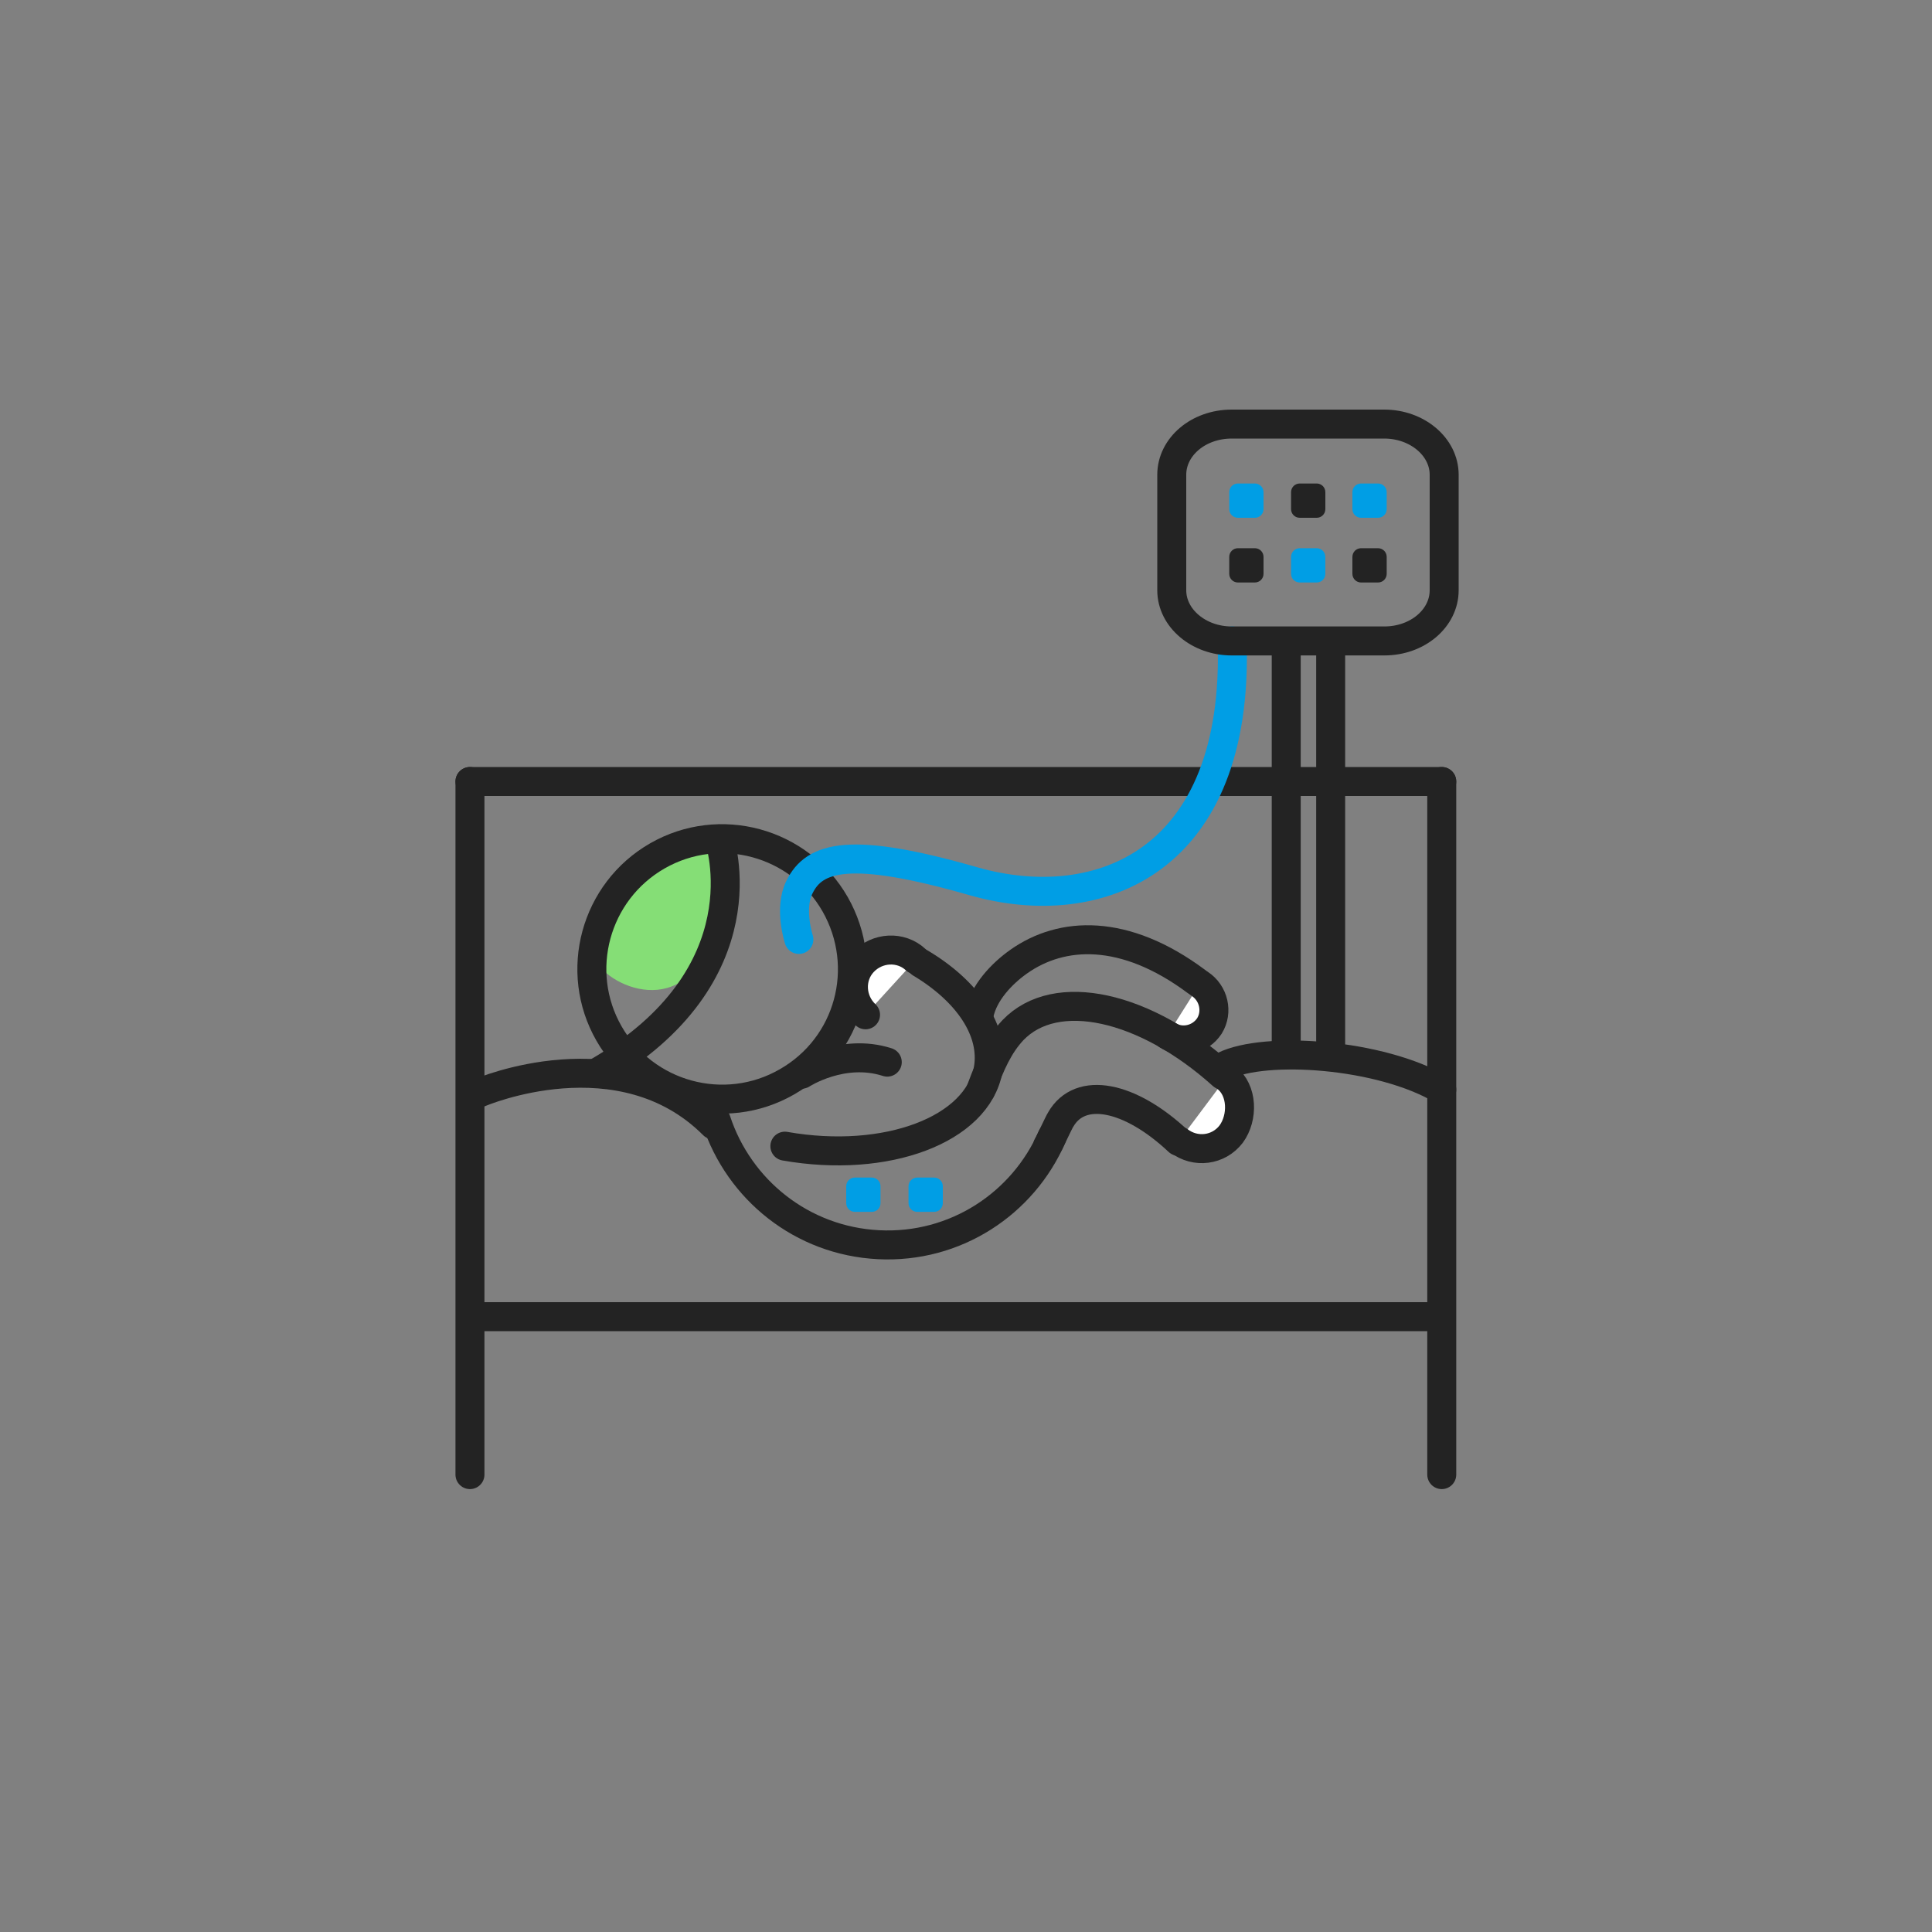 <svg width="400" height="400" viewBox="0 0 400 400" fill="none" xmlns="http://www.w3.org/2000/svg">
<rect x="0" y="0" width="400" height="400" fill="#808080" stroke="none"/>
<path d="M99.4 226.202C99.4 226.202 128.5 213.702 147.7 232.902" stroke="#232323" stroke-width="6" stroke-miterlimit="10" stroke-linecap="round" stroke-linejoin="round"/>
<path d="M253.4 220.702C261.9 216.502 285.8 218.102 298.5 225.602" stroke="#232323" stroke-width="6" stroke-miterlimit="10" stroke-linecap="round" stroke-linejoin="round"/>
<path d="M298.5 161.801V305.301" stroke="#232323" stroke-width="6" stroke-miterlimit="10" stroke-linecap="round" stroke-linejoin="round"/>
<path d="M99.4 272.602H296.5" stroke="#232323" stroke-width="6" stroke-miterlimit="10" stroke-linecap="round" stroke-linejoin="round"/>
<path d="M97.3 161.801H298.5" stroke="#232323" stroke-width="6" stroke-miterlimit="10" stroke-linecap="round" stroke-linejoin="round"/>
<path d="M97.3 161.801V305.301" stroke="#232323" stroke-width="6" stroke-miterlimit="10" stroke-linecap="round" stroke-linejoin="round"/>
<path d="M217.8 235.404C211.8 249.204 197.8 258.504 181.9 257.704C166 256.904 153 246.304 148.3 232.004" stroke="#232323" stroke-width="6" stroke-miterlimit="10" stroke-linecap="round" stroke-linejoin="round"/>
<path d="M123.9 192.302C127.6 181.002 127.6 181.002 127.6 181.002L148.3 172.402C148.3 172.402 149 188.602 146 196.502C140.2 211.702 122.8 203.102 122.6 196.602C122.5 196.602 120.2 203.602 123.9 192.302Z" fill="#85DE76"/>
<path d="M172.9 187.201C165.5 174.301 149 169.801 136.1 177.201C123.2 184.601 118.7 201.101 126.1 214.001C133.5 226.901 150 231.401 162.9 224.001C175.9 216.601 180.3 200.201 172.9 187.201Z" stroke="#232323" stroke-width="6" stroke-miterlimit="10" stroke-linecap="round" stroke-linejoin="round"/>
<path d="M148.9 173.703C148.9 173.703 158.7 201.903 123.5 222.103" stroke="#232323" stroke-width="6" stroke-miterlimit="10" stroke-linecap="round" stroke-linejoin="round"/>
<path d="M179.2 210.101C176.1 207.201 175.8 202.301 178.7 199.201C181.6 196.101 186.5 195.801 189.6 198.701" fill="white"/>
<path d="M179.2 210.101C176.1 207.201 175.8 202.301 178.7 199.201C181.6 196.101 186.5 195.801 189.6 198.701" stroke="#232323" stroke-width="6" stroke-miterlimit="10" stroke-linecap="round" stroke-linejoin="round"/>
<path d="M248.4 203.703C251.3 205.603 252.2 209.503 250.4 212.403C248.5 215.303 244.6 216.203 241.7 214.303" fill="white"/>
<path d="M248.4 203.703C251.3 205.603 252.2 209.503 250.4 212.403C248.5 215.303 244.6 216.203 241.7 214.303" stroke="#232323" stroke-width="6" stroke-miterlimit="10" stroke-linecap="round" stroke-linejoin="round"/>
<path d="M253.9 223.102C257.3 225.702 257.4 231.402 254.9 234.802C252.3 238.202 247.5 238.802 244.1 236.202" fill="white"/>
<path d="M253.9 223.102C257.3 225.702 257.4 231.402 254.9 234.802C252.3 238.202 247.5 238.802 244.1 236.202" stroke="#232323" stroke-width="6" stroke-miterlimit="10" stroke-linecap="round" stroke-linejoin="round"/>
<path d="M162.5 237.302C183.5 241.002 202.4 233.902 204.6 221.402C206 213.402 200.3 205.202 190.6 199.402" stroke="#232323" stroke-width="6" stroke-miterlimit="10" stroke-linecap="round" stroke-linejoin="round"/>
<path d="M247.7 203.201C232.8 192.101 219.8 192.801 210.9 199.101C207.5 201.501 203.6 205.501 202.7 210.101" stroke="#232323" stroke-width="6" stroke-miterlimit="10" stroke-linecap="round" stroke-linejoin="round"/>
<path d="M244 236.301C233.9 226.801 223.6 224.801 219.6 231.801C219.2 232.401 217.3 236.601 216.9 237.201" stroke="#232323" stroke-width="6" stroke-miterlimit="10" stroke-linecap="round" stroke-linejoin="round"/>
<path d="M253.1 222.601C237.1 208.201 218.6 204.001 209.7 213.301C206.8 216.401 205.1 220.201 203.1 225.601" stroke="#232323" stroke-width="6" stroke-miterlimit="10" stroke-linecap="round" stroke-linejoin="round"/>
<path d="M166 222.403C166 222.403 174.4 216.903 183.7 219.903" stroke="#232323" stroke-width="6" stroke-miterlimit="10" stroke-linecap="round" stroke-linejoin="round"/>
<path d="M165.4 194.499C165.4 194.499 163.3 188.099 165.5 183.699C168.6 177.299 176 175.099 201.7 182.499C227.5 189.799 256.6 178.499 255.1 132.699" stroke="#009EE5" stroke-width="6" stroke-miterlimit="10" stroke-linecap="round" stroke-linejoin="round"/>
<path d="M299 122.201C299 128.001 293.5 132.701 286.6 132.701H255C248.2 132.701 242.6 128.001 242.6 122.201V98.301C242.6 92.501 248.1 87.801 255 87.801H286.6C293.4 87.801 299 92.501 299 98.301V122.201Z" stroke="#232323" stroke-width="6" stroke-miterlimit="10" stroke-linecap="round" stroke-linejoin="round"/>
<path d="M275.5 133.902V218.402" stroke="#232323" stroke-width="6" stroke-miterlimit="10" stroke-linecap="round" stroke-linejoin="round"/>
<path d="M266.3 133.902V218.402" stroke="#232323" stroke-width="6" stroke-miterlimit="10" stroke-linecap="round" stroke-linejoin="round"/>
<path d="M261.6 105.402C261.6 106.402 260.8 107.202 259.8 107.202H256.3C255.3 107.202 254.5 106.402 254.5 105.402V101.902C254.5 100.902 255.3 100.102 256.3 100.102H259.8C260.8 100.102 261.6 100.902 261.6 101.902V105.402Z" fill="#009EE5"/>
<path d="M274.4 105.402C274.4 106.402 273.6 107.202 272.6 107.202H269.1C268.1 107.202 267.3 106.402 267.3 105.402V101.902C267.3 100.902 268.1 100.102 269.1 100.102H272.6C273.6 100.102 274.4 100.902 274.4 101.902V105.402Z" fill="#232323"/>
<path d="M287.1 105.402C287.1 106.402 286.3 107.202 285.3 107.202H281.8C280.8 107.202 280 106.402 280 105.402V101.902C280 100.902 280.8 100.102 281.8 100.102H285.3C286.3 100.102 287.1 100.902 287.1 101.902V105.402Z" fill="#009EE5"/>
<path d="M261.6 118.8C261.6 119.8 260.8 120.6 259.8 120.6H256.3C255.3 120.6 254.5 119.8 254.5 118.8V115.3C254.5 114.3 255.3 113.5 256.3 113.5H259.8C260.8 113.5 261.6 114.3 261.6 115.3V118.8Z" fill="#232323"/>
<path d="M182.3 249.101C182.3 250.101 181.5 250.901 180.5 250.901H177C176 250.901 175.2 250.101 175.2 249.101V245.601C175.2 244.601 176 243.801 177 243.801H180.5C181.5 243.801 182.3 244.601 182.3 245.601V249.101Z" fill="#009EE5"/>
<path d="M195.2 249.101C195.2 250.101 194.4 250.901 193.4 250.901H189.9C188.9 250.901 188.1 250.101 188.1 249.101V245.601C188.1 244.601 188.9 243.801 189.9 243.801H193.4C194.4 243.801 195.2 244.601 195.2 245.601V249.101Z" fill="#009EE5"/>
<path d="M274.4 118.8C274.4 119.8 273.6 120.6 272.6 120.6H269.1C268.1 120.6 267.3 119.8 267.3 118.8V115.3C267.3 114.3 268.1 113.5 269.1 113.5H272.6C273.6 113.5 274.4 114.3 274.4 115.3V118.8Z" fill="#009EE5"/>
<path d="M287.1 118.8C287.1 119.8 286.3 120.6 285.3 120.6H281.8C280.8 120.6 280 119.8 280 118.8V115.3C280 114.3 280.8 113.5 281.8 113.5H285.3C286.3 113.5 287.1 114.3 287.1 115.3V118.8Z" fill="#232323"/>
</svg>
